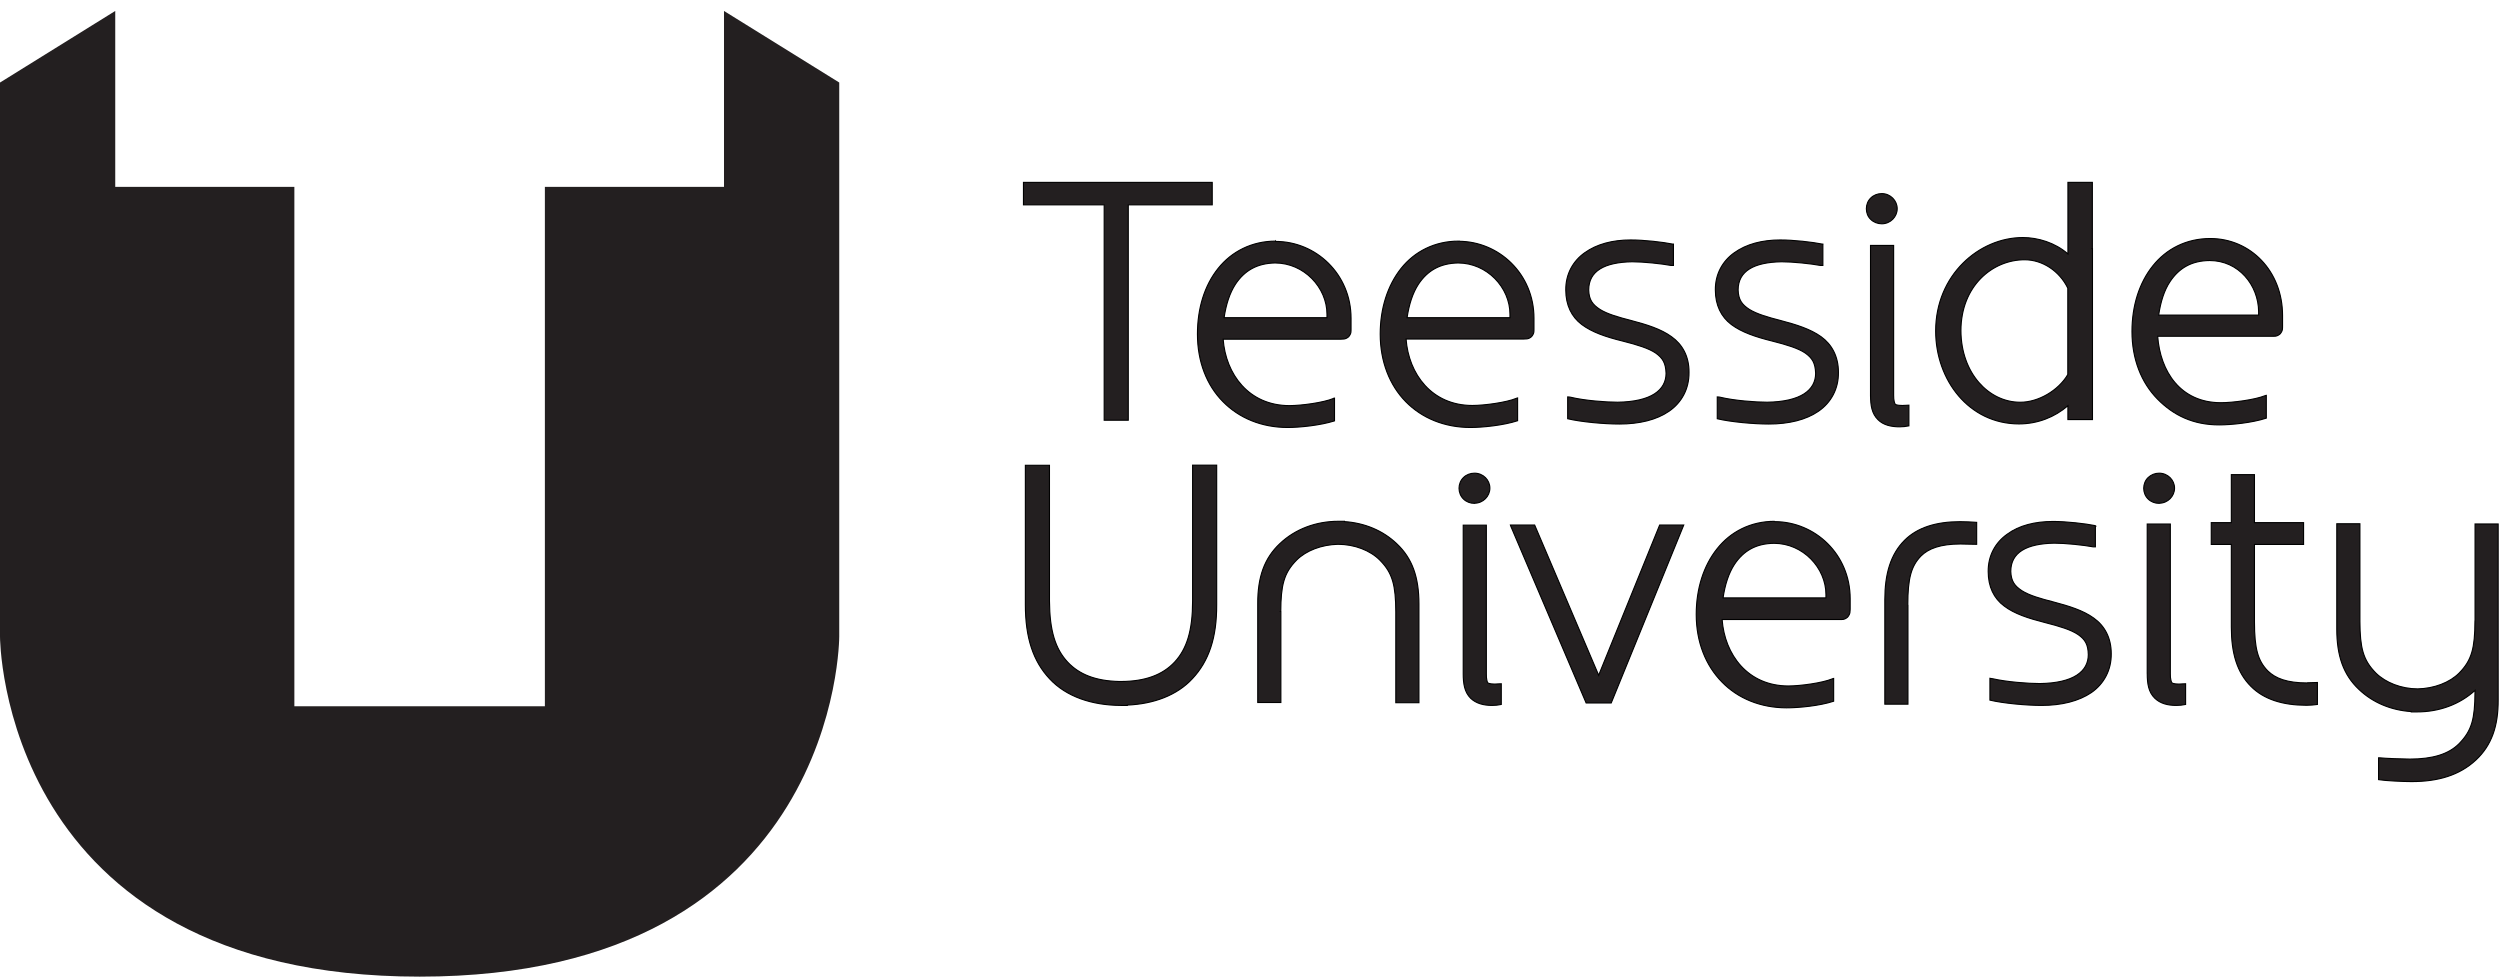 <?xml version="1.0" encoding="UTF-8"?>
<svg id="Layer_1" xmlns="http://www.w3.org/2000/svg" version="1.1" viewBox="0 0 841.89 328.9">
  <!-- Generator: Adobe Illustrator 30.1.0, SVG Export Plug-In . SVG Version: 2.1.1 Build 65)  -->
  <defs>
    <style>
      .st0, .st1 {
        fill: none;
      }

      .st2, .st3 {
        fill: #231f20;
      }

      .st1, .st3 {
        stroke: #000;
        stroke-width: .38px;
      }
    </style>
  </defs>
  <path class="st2" d="M183.49,237.83V62.93h60.32V3.69l38.81,24.1v186.52s.22,114.58-141.28,114.58S0,214.32,0,214.32V27.8L38.81,3.69v59.24h60.32v174.9h84.37Z"/>
  <path class="st3" d="M401.62,156.7v45.67c0,10.11-2,16.21-6.05,20.59-4,4.27-9.84,6.54-18.16,6.54h-.49c-7.94-.16-13.51-2.38-17.4-6.54-4.11-4.43-6.05-10.49-6.11-20.59v-45.67h-8.11v46.91c0,11.24,2.65,19.08,8.16,24.97,5.62,6.05,14.27,8.92,23.94,8.97h2.22v-.11c8.81-.38,16.7-3.24,21.94-8.92,5.51-5.89,8.22-13.73,8.16-24.97v-46.91h-8.11v.05Z"/>
  <path class="st3" d="M642.46,203.72c0-9.13,1.19-13.13,4.43-16.48,2.54-2.54,6.59-4.05,13.3-4.05.92,0,4.54.11,5.46.11v-7.4h0c-1.13-.11-4.32-.22-5.62-.22-8.05,0-14.38,2-18.65,6.27-4.7,4.7-6.65,11.3-6.65,20v35.18h7.78v-33.35l-.05-.05Z"/>
  <path class="st3" d="M431.3,205.99c.05-8.97,1.03-13.03,5.35-17.4,3.19-3.19,8.43-5.19,13.94-5.3,5.51,0,10.86,2.05,14.11,5.35,4.32,4.38,5.3,8.49,5.35,17.4v30.59h7.78v-33.24c0-8.97-2.22-15.35-7.46-20.27-4.7-4.49-10.92-7.03-17.62-7.46v-.11h-2c-7.51,0-14.54,2.59-19.73,7.51-5.24,4.92-7.51,11.3-7.46,20.27v33.24h7.78v-30.59h-.05Z"/>
  <path class="st3" d="M566.95,176.81h-8.05l-20.54,50.59-21.56-50.59h-8.16s.11.43.22.59l25.29,59.34h8.43l24.43-59.94h-.05Z"/>
  <path class="st3" d="M776.93,229.99c-6.7,0-10.7-1.51-13.3-4.11-3.24-3.35-4.43-7.35-4.43-16.48v-26.05h16.54v-7.35h-16.54v-16.16h-7.78v16.16h-6.76v7.35h6.76v27.83c0,8.7,1.89,15.3,6.65,20,4.27,4.27,10.54,6.32,18.65,6.32,1.24,0,2.54-.11,3.68-.27v-7.4c-.92,0-2.54.11-3.4.11l-.05.05Z"/>
  <path class="st3" d="M705.64,177.02c-3.51-.7-9.73-1.41-14.27-1.41-6.05,0-11.46,1.35-15.4,4.27-4,2.81-6.49,7.24-6.43,12.59,0,5.08,1.89,9.03,5.4,11.62,3.4,2.59,8.05,4.11,13.78,5.57,4.92,1.24,8.76,2.43,11.13,4.05,2.32,1.62,3.35,3.3,3.4,6.76,0,5.62-4.92,9.57-16.32,9.73-3.95,0-11.13-.54-15.84-1.62-.32-.05-.59-.11-.97-.16v7.35c4.54,1.08,12.27,1.78,17.4,1.78,6.76,0,12.54-1.46,16.75-4.32,4.22-2.92,6.76-7.57,6.7-13.08,0-5.35-2.22-9.4-5.89-12-3.57-2.59-8.32-4.05-13.67-5.46h0c-4.22-1.08-8-2.16-10.49-3.73-2.49-1.62-3.68-3.24-3.78-6.54,0-6.43,5.35-9.35,14.65-9.51,3.78,0,9.94.65,13.08,1.24h.76v-7.19h0v.05Z"/>
  <path class="st3" d="M492.75,226.85c0,3.4.43,6.22,2.49,8.27,1.84,1.78,4.38,2.43,7.24,2.43,1.08,0,2.05-.11,3.08-.32v-6.97c-.7,0-1.68.11-2.16.11-1.89,0-2.38-.38-2.38-.43-.16-.11-.54-1.24-.49-3.03v-50.05h-7.78v50.05-.05Z"/>
  <path class="st3" d="M833.46,209.29c-.05,8.92-1.03,13.03-5.35,17.4-3.19,3.19-8.43,5.19-13.94,5.3-5.51,0-10.86-2.11-14.11-5.35-4.32-4.38-5.3-8.49-5.35-17.35v-32.91h-7.78v35.51c0,8.92,2.22,15.35,7.46,20.27,4.7,4.49,10.92,7.03,17.62,7.46v.11h2c7.35,0,14.27-2.49,19.46-7.24v.65c-.05,8.92-1.03,12.86-5.35,17.3-3.57,3.57-8.97,5.19-16.59,5.19-2.16,0-8.32-.22-10.21-.43h-.32v7.35c2.27.38,8.38.65,11.03.65h.11c8.76,0,16.05-2.05,21.67-7.3,5.24-4.92,7.51-11.35,7.46-20.27v-59.18h-7.78v32.91-.05Z"/>
  <path class="st3" d="M704.61,83.79v-22.38h-8.22v24.1c-4.32-3.78-10.11-5.51-15.19-5.51-14.65,0-29.35,12.54-29.35,31.46,0,16.54,11.24,31.29,28.05,31.29h0c6.27,0,12-2.27,16.48-6.11v4.65h8.27v-57.51h-.05ZM696.34,126.16c-3.19,5.4-10,9.35-16.05,9.3-10.54,0-19.89-9.73-19.94-24.1,0-14.97,10.54-23.89,21.46-23.89,6,0,11.73,3.78,14.54,9.57v29.19-.05Z"/>
  <path class="st3" d="M563.39,82.22c-3.51-.7-9.73-1.41-14.27-1.41-6.05,0-11.4,1.41-15.4,4.27-4,2.81-6.49,7.24-6.43,12.59,0,5.08,1.95,9.03,5.4,11.62,3.46,2.59,8.05,4.16,13.78,5.57,4.92,1.24,8.76,2.43,11.13,4.05,2.32,1.68,3.35,3.3,3.46,6.81,0,5.62-4.92,9.57-16.32,9.73-3.95,0-11.13-.54-15.84-1.68-.32-.05-.59-.11-.97-.11v7.35c4.54,1.08,12.27,1.78,17.4,1.78,6.76,0,12.54-1.41,16.75-4.32,4.22-2.92,6.76-7.51,6.7-13.08.05-5.35-2.22-9.4-5.89-12-3.57-2.59-8.27-4.05-13.62-5.46h0c-4.22-1.08-8-2.16-10.49-3.73-2.49-1.62-3.68-3.24-3.78-6.54,0-6.43,5.35-9.35,14.65-9.51,3.78,0,9.94.65,13.08,1.24h.81v-7.19h-.16Z"/>
  <path class="st3" d="M613.76,82.22c-3.51-.7-9.73-1.41-14.27-1.41-6.05,0-11.4,1.41-15.4,4.27-4,2.81-6.49,7.24-6.43,12.59,0,5.08,1.95,9.03,5.4,11.62,3.46,2.59,8.11,4.16,13.78,5.57,4.92,1.24,8.76,2.43,11.13,4.05,2.32,1.68,3.35,3.3,3.46,6.81,0,5.62-4.92,9.57-16.32,9.73-3.95,0-11.13-.54-15.84-1.68-.32-.05-.59-.11-.97-.11v7.35c4.49,1.08,12.27,1.78,17.35,1.78,6.76,0,12.54-1.41,16.75-4.32,4.22-2.92,6.76-7.51,6.7-13.08,0-5.35-2.22-9.4-5.84-12-3.62-2.59-8.32-4.05-13.67-5.46h0c-4.22-1.08-7.94-2.16-10.49-3.73-2.49-1.62-3.68-3.24-3.78-6.54,0-6.43,5.35-9.35,14.65-9.51,3.78,0,9.94.65,13.08,1.24h.81v-7.19h-.11Z"/>
  <path class="st3" d="M629.92,133.08c0,3.46.43,6.22,2.54,8.27,1.78,1.78,4.38,2.38,7.24,2.38,1.08,0,2.11-.11,3.13-.32v-6.97c-.65,0-1.73.11-2.22.11-1.95,0-2.38-.38-2.38-.43-.16-.11-.59-1.24-.54-3.03v-50.43h-7.78v50.43h0Z"/>
  <path class="st3" d="M723.1,226.85c0,3.4.43,6.22,2.54,8.27,1.84,1.78,4.32,2.43,7.24,2.43,1.08,0,2.11-.11,3.13-.32v-6.97c-.7,0-1.73.11-2.22.11-1.89,0-2.38-.38-2.38-.43-.16-.11-.59-1.24-.54-3.03v-50.43h-7.78v50.43-.05Z"/>
  <path class="st3" d="M727.1,169.46h0c2.92,0,5.19-2.38,5.19-5.08s-2.27-5.03-5.19-5.03c-1.41,0-2.7.54-3.68,1.46-.97.92-1.51,2.27-1.51,3.62s.54,2.7,1.51,3.62c.92.92,2.27,1.46,3.68,1.46v-.05Z"/>
  <path class="st3" d="M496.53,169.46h0c2.92,0,5.19-2.38,5.19-5.08s-2.22-5.03-5.19-5.03c-1.41,0-2.76.54-3.68,1.46-.97.92-1.51,2.27-1.51,3.62s.54,2.7,1.51,3.62c.92.92,2.27,1.46,3.68,1.46v-.05Z"/>
  <path class="st3" d="M633.7,75.36h0c2.92,0,5.19-2.38,5.19-5.08s-2.27-5.08-5.19-5.08c-1.41,0-2.76.54-3.68,1.46-.97.92-1.51,2.27-1.51,3.62s.49,2.7,1.51,3.62c.92.92,2.27,1.46,3.68,1.46Z"/>
  <g>
    <path class="st2" d="M491.23,81.2c-8.11,0-14.86,3.51-19.4,9.19-4.54,5.73-7.03,13.46-7.03,22.11,0,9.3,3.19,17.24,8.59,22.75,5.46,5.57,13.08,8.7,21.78,8.7,4.05,0,11.08-.7,15.89-2.27v-7.67s-.32.05-.49.16c-3.24,1.35-10.65,2.38-14.75,2.38-13.67,0-21.46-10.59-22.32-22.38h39.56c.65-.11,1.51.22,2.7-.81,1.03-1.24.76-2,.81-2.7v-3.51c0-14.92-11.84-25.89-25.35-25.89v-.05ZM508.48,106.98h-34.64c.65-4.43,1.89-8.32,3.84-11.3,3.03-4.54,7.24-7.03,13.35-7.13,9.73,0,17.46,8.27,17.46,17.24v1.19Z"/>
    <path class="st1" d="M491.23,81.2c-8.11,0-14.86,3.51-19.4,9.19-4.54,5.73-7.03,13.46-7.03,22.11,0,9.3,3.19,17.24,8.59,22.75,5.46,5.57,13.08,8.7,21.78,8.7,4.05,0,11.08-.7,15.89-2.27v-7.67s-.32.05-.49.16c-3.24,1.35-10.65,2.38-14.75,2.38-13.67,0-21.46-10.59-22.32-22.38h39.56c.65-.11,1.51.22,2.7-.81,1.03-1.24.76-2,.81-2.7v-3.51c0-14.92-11.84-25.89-25.35-25.89v-.05ZM508.48,106.98h-34.64c.65-4.43,1.89-8.32,3.84-11.3,3.03-4.54,7.24-7.03,13.35-7.13,9.73,0,17.46,8.27,17.46,17.24v1.19Z"/>
  </g>
  <g>
    <path class="st2" d="M429.62,81.2c-8.05,0-14.86,3.51-19.4,9.19-4.59,5.73-6.97,13.46-6.97,22.11,0,9.3,3.13,17.24,8.59,22.75,5.46,5.57,13.08,8.7,21.78,8.7,4.05,0,10.97-.7,15.78-2.22v-7.67s-.27,0-.43.16c-3.24,1.35-10.65,2.38-14.75,2.38-13.67,0-21.46-10.59-22.32-22.38h39.56c.7-.11,1.46.22,2.7-.81,1.03-1.24.76-2,.81-2.7v-3.51c0-14.92-11.84-25.89-25.35-25.89v-.11ZM446.86,106.98h-34.64c.65-4.43,1.89-8.32,3.84-11.3,3.03-4.54,7.24-7.03,13.35-7.13,9.73,0,17.46,8.27,17.46,17.24v1.19Z"/>
    <path class="st1" d="M429.62,81.2c-8.05,0-14.86,3.51-19.4,9.19-4.59,5.73-6.97,13.46-6.97,22.11,0,9.3,3.13,17.24,8.59,22.75,5.46,5.57,13.08,8.7,21.78,8.7,4.05,0,10.97-.7,15.78-2.22v-7.67s-.27,0-.43.16c-3.24,1.35-10.65,2.38-14.75,2.38-13.67,0-21.46-10.59-22.32-22.38h39.56c.7-.11,1.46.22,2.7-.81,1.03-1.24.76-2,.81-2.7v-3.51c0-14.92-11.84-25.89-25.35-25.89v-.11ZM446.86,106.98h-34.64c.65-4.43,1.89-8.32,3.84-11.3,3.03-4.54,7.24-7.03,13.35-7.13,9.73,0,17.46,8.27,17.46,17.24v1.19Z"/>
  </g>
  <g>
    <path class="st2" d="M744.34,80.33c-8.11,0-14.81,3.51-19.35,9.19-4.59,5.73-7.03,13.46-7.03,22.11,0,9.3,3.13,17.19,8.59,22.75s12.11,8.7,20.75,8.7c4.11,0,11.08-.7,15.89-2.27v-7.67s-.32.05-.54.16c-3.24,1.3-10.65,2.32-14.75,2.32-13.67,0-20.43-10.59-21.29-22.38h38.54c.7-.05,1.51.22,2.7-.81,1.03-1.24.76-2,.81-2.7v-3.51c0-14.92-10.81-25.89-24.32-25.89h0ZM760.61,106.11h-33.67c.65-4.38,1.84-8.32,3.84-11.3,3.03-4.54,7.24-7.03,13.35-7.08,9.73,0,16.43,8.27,16.48,17.24v1.13h0Z"/>
    <path class="st1" d="M744.34,80.33c-8.11,0-14.81,3.51-19.35,9.19-4.59,5.73-7.03,13.46-7.03,22.11,0,9.3,3.13,17.19,8.59,22.75s12.11,8.7,20.75,8.7c4.11,0,11.08-.7,15.89-2.27v-7.67s-.32.05-.54.16c-3.24,1.3-10.65,2.32-14.75,2.32-13.67,0-20.43-10.59-21.29-22.38h38.54c.7-.05,1.51.22,2.7-.81,1.03-1.24.76-2,.81-2.7v-3.51c0-14.92-10.81-25.89-24.32-25.89h0ZM760.61,106.11h-33.67c.65-4.38,1.84-8.32,3.84-11.3,3.03-4.54,7.24-7.03,13.35-7.08,9.73,0,16.43,8.27,16.48,17.24v1.13h0Z"/>
  </g>
  <g>
    <path class="st2" d="M597.65,175.56c-8.11,0-14.86,3.51-19.4,9.24-4.54,5.67-7.03,13.46-7.03,22.11,0,9.3,3.19,17.19,8.65,22.75,5.4,5.57,13.08,8.7,21.78,8.7,4.05,0,11.03-.65,15.84-2.22v-7.67s-.32.05-.49.16c-3.3,1.35-10.65,2.38-14.75,2.38-13.67,0-21.46-10.54-22.32-22.38h39.56c.7-.05,1.51.22,2.7-.81,1.03-1.24.76-2,.86-2.7v-3.51c0-14.97-11.84-25.89-25.35-25.94l-.05-.11ZM614.89,201.34h-34.64c.65-4.43,1.89-8.32,3.84-11.3,3.03-4.54,7.24-7.03,13.35-7.08,9.73,0,17.46,8.27,17.46,17.24v1.13Z"/>
    <path class="st1" d="M597.65,175.56c-8.11,0-14.86,3.51-19.4,9.24-4.54,5.67-7.03,13.46-7.03,22.11,0,9.3,3.19,17.19,8.65,22.75,5.4,5.57,13.08,8.7,21.78,8.7,4.05,0,11.03-.65,15.84-2.22v-7.67s-.32.05-.49.16c-3.3,1.35-10.65,2.38-14.75,2.38-13.67,0-21.46-10.54-22.32-22.38h39.56c.7-.05,1.51.22,2.7-.81,1.03-1.24.76-2,.86-2.7v-3.51c0-14.97-11.84-25.89-25.35-25.94l-.05-.11ZM614.89,201.34h-34.64c.65-4.43,1.89-8.32,3.84-11.3,3.03-4.54,7.24-7.03,13.35-7.08,9.73,0,17.46,8.27,17.46,17.24v1.13Z"/>
  </g>
  <rect class="st0" x="380.92" y="61.42" width="27.08" height="33.56"/>
  <g>
    <polygon class="st2" points="408.22 61.42 344.66 61.42 344.66 68.98 371.84 68.98 371.84 141.51 379.95 141.51 379.95 68.98 408.22 68.98 408.22 61.42"/>
    <polygon class="st1" points="408.22 61.42 344.66 61.42 344.66 68.98 371.84 68.98 371.84 141.51 379.95 141.51 379.95 68.98 408.22 68.98 408.22 61.42"/>
  </g>
</svg>